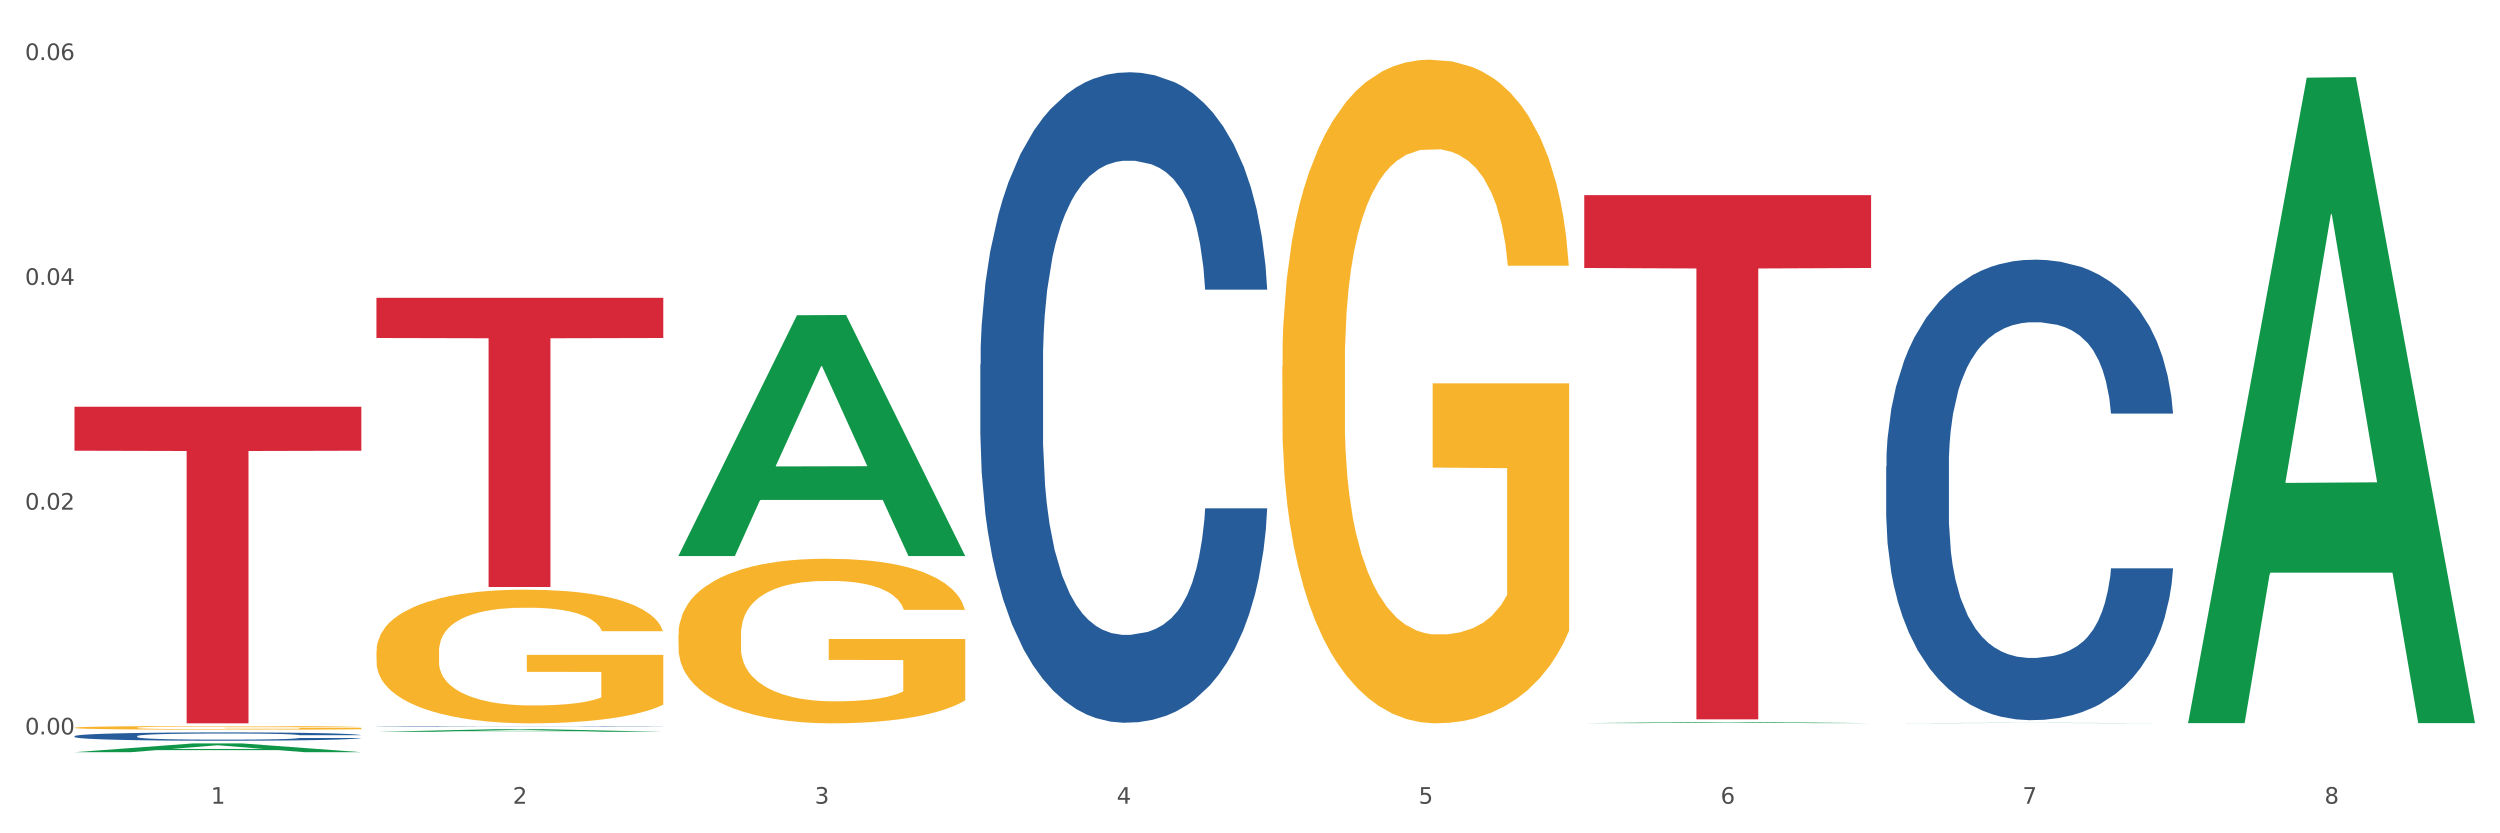 <?xml version="1.0" encoding="utf-8" standalone="no"?>
<!DOCTYPE svg PUBLIC "-//W3C//DTD SVG 1.1//EN"
  "http://www.w3.org/Graphics/SVG/1.1/DTD/svg11.dtd">
<svg xmlns:xlink="http://www.w3.org/1999/xlink" width="1080pt" height="360pt" viewBox="0 0 1080 360" xmlns="http://www.w3.org/2000/svg" version="1.1">
 <rect x="0" y="0" width="1080" height="360" fill="#333333" stroke="none"/>
 <defs>
  <style type="text/css">*{stroke-linejoin: round; stroke-linecap: butt}</style>
 </defs>
 <g id="figure_1">
  <g id="patch_1">
   <path d="M 0 360 
L 1080 360 
L 1080 0 
L 0 0 
z
" style="fill: #ffffff; stroke: #ffffff; stroke-linejoin: miter"/>
  </g>
  <g id="axes_1">
   <g id="matplotlib.axis_1">
    <g id="xtick_1">
     <g id="text_1">
      <!-- 1 -->
      <g style="fill: #4d4d4d" transform="translate(91.082 347.204) scale(0.096 -0.096)">
       <defs>
        <path id="DejaVuSans-31" d="M 794 531 
L 1825 531 
L 1825 4091 
L 703 3866 
L 703 4441 
L 1819 4666 
L 2450 4666 
L 2450 531 
L 3481 531 
L 3481 0 
L 794 0 
L 794 531 
z
" transform="scale(0.016)"/>
       </defs>
       <use xlink:href="#DejaVuSans-31"/>
      </g>
     </g>
    </g>
    <g id="xtick_2">
     <g id="text_2">
      <!-- 2 -->
      <g style="fill: #4d4d4d" transform="translate(221.525 347.204) scale(0.096 -0.096)">
       <defs>
        <path id="DejaVuSans-32" d="M 1228 531 
L 3431 531 
L 3431 0 
L 469 0 
L 469 531 
Q 828 903 1448 1529 
Q 2069 2156 2228 2338 
Q 2531 2678 2651 2914 
Q 2772 3150 2772 3378 
Q 2772 3750 2511 3984 
Q 2250 4219 1831 4219 
Q 1534 4219 1204 4116 
Q 875 4013 500 3803 
L 500 4441 
Q 881 4594 1212 4672 
Q 1544 4750 1819 4750 
Q 2544 4750 2975 4387 
Q 3406 4025 3406 3419 
Q 3406 3131 3298 2873 
Q 3191 2616 2906 2266 
Q 2828 2175 2409 1742 
Q 1991 1309 1228 531 
z
" transform="scale(0.016)"/>
       </defs>
       <use xlink:href="#DejaVuSans-32"/>
      </g>
     </g>
    </g>
    <g id="xtick_3">
     <g id="text_3">
      <!-- 3 -->
      <g style="fill: #4d4d4d" transform="translate(351.968 347.204) scale(0.096 -0.096)">
       <defs>
        <path id="DejaVuSans-33" d="M 2597 2516 
Q 3050 2419 3304 2112 
Q 3559 1806 3559 1356 
Q 3559 666 3084 287 
Q 2609 -91 1734 -91 
Q 1441 -91 1130 -33 
Q 819 25 488 141 
L 488 750 
Q 750 597 1062 519 
Q 1375 441 1716 441 
Q 2309 441 2620 675 
Q 2931 909 2931 1356 
Q 2931 1769 2642 2001 
Q 2353 2234 1838 2234 
L 1294 2234 
L 1294 2753 
L 1863 2753 
Q 2328 2753 2575 2939 
Q 2822 3125 2822 3475 
Q 2822 3834 2567 4026 
Q 2313 4219 1838 4219 
Q 1578 4219 1281 4162 
Q 984 4106 628 3988 
L 628 4550 
Q 988 4650 1302 4700 
Q 1616 4750 1894 4750 
Q 2613 4750 3031 4423 
Q 3450 4097 3450 3541 
Q 3450 3153 3228 2886 
Q 3006 2619 2597 2516 
z
" transform="scale(0.016)"/>
       </defs>
       <use xlink:href="#DejaVuSans-33"/>
      </g>
     </g>
    </g>
    <g id="xtick_4">
     <g id="text_4">
      <!-- 4 -->
      <g style="fill: #4d4d4d" transform="translate(482.412 347.204) scale(0.096 -0.096)">
       <defs>
        <path id="DejaVuSans-34" d="M 2419 4116 
L 825 1625 
L 2419 1625 
L 2419 4116 
z
M 2253 4666 
L 3047 4666 
L 3047 1625 
L 3713 1625 
L 3713 1100 
L 3047 1100 
L 3047 0 
L 2419 0 
L 2419 1100 
L 313 1100 
L 313 1709 
L 2253 4666 
z
" transform="scale(0.016)"/>
       </defs>
       <use xlink:href="#DejaVuSans-34"/>
      </g>
     </g>
    </g>
    <g id="xtick_5">
     <g id="text_5">
      <!-- 5 -->
      <g style="fill: #4d4d4d" transform="translate(612.855 347.204) scale(0.096 -0.096)">
       <defs>
        <path id="DejaVuSans-35" d="M 691 4666 
L 3169 4666 
L 3169 4134 
L 1269 4134 
L 1269 2991 
Q 1406 3038 1543 3061 
Q 1681 3084 1819 3084 
Q 2600 3084 3056 2656 
Q 3513 2228 3513 1497 
Q 3513 744 3044 326 
Q 2575 -91 1722 -91 
Q 1428 -91 1123 -41 
Q 819 9 494 109 
L 494 744 
Q 775 591 1075 516 
Q 1375 441 1709 441 
Q 2250 441 2565 725 
Q 2881 1009 2881 1497 
Q 2881 1984 2565 2268 
Q 2250 2553 1709 2553 
Q 1456 2553 1204 2497 
Q 953 2441 691 2322 
L 691 4666 
z
" transform="scale(0.016)"/>
       </defs>
       <use xlink:href="#DejaVuSans-35"/>
      </g>
     </g>
    </g>
    <g id="xtick_6">
     <g id="text_6">
      <!-- 6 -->
      <g style="fill: #4d4d4d" transform="translate(743.299 347.204) scale(0.096 -0.096)">
       <defs>
        <path id="DejaVuSans-36" d="M 2113 2584 
Q 1688 2584 1439 2293 
Q 1191 2003 1191 1497 
Q 1191 994 1439 701 
Q 1688 409 2113 409 
Q 2538 409 2786 701 
Q 3034 994 3034 1497 
Q 3034 2003 2786 2293 
Q 2538 2584 2113 2584 
z
M 3366 4563 
L 3366 3988 
Q 3128 4100 2886 4159 
Q 2644 4219 2406 4219 
Q 1781 4219 1451 3797 
Q 1122 3375 1075 2522 
Q 1259 2794 1537 2939 
Q 1816 3084 2150 3084 
Q 2853 3084 3261 2657 
Q 3669 2231 3669 1497 
Q 3669 778 3244 343 
Q 2819 -91 2113 -91 
Q 1303 -91 875 529 
Q 447 1150 447 2328 
Q 447 3434 972 4092 
Q 1497 4750 2381 4750 
Q 2619 4750 2861 4703 
Q 3103 4656 3366 4563 
z
" transform="scale(0.016)"/>
       </defs>
       <use xlink:href="#DejaVuSans-36"/>
      </g>
     </g>
    </g>
    <g id="xtick_7">
     <g id="text_7">
      <!-- 7 -->
      <g style="fill: #4d4d4d" transform="translate(873.742 347.204) scale(0.096 -0.096)">
       <defs>
        <path id="DejaVuSans-37" d="M 525 4666 
L 3525 4666 
L 3525 4397 
L 1831 0 
L 1172 0 
L 2766 4134 
L 525 4134 
L 525 4666 
z
" transform="scale(0.016)"/>
       </defs>
       <use xlink:href="#DejaVuSans-37"/>
      </g>
     </g>
    </g>
    <g id="xtick_8">
     <g id="text_8">
      <!-- 8 -->
      <g style="fill: #4d4d4d" transform="translate(1004.185 347.204) scale(0.096 -0.096)">
       <defs>
        <path id="DejaVuSans-38" d="M 2034 2216 
Q 1584 2216 1326 1975 
Q 1069 1734 1069 1313 
Q 1069 891 1326 650 
Q 1584 409 2034 409 
Q 2484 409 2743 651 
Q 3003 894 3003 1313 
Q 3003 1734 2745 1975 
Q 2488 2216 2034 2216 
z
M 1403 2484 
Q 997 2584 770 2862 
Q 544 3141 544 3541 
Q 544 4100 942 4425 
Q 1341 4750 2034 4750 
Q 2731 4750 3128 4425 
Q 3525 4100 3525 3541 
Q 3525 3141 3298 2862 
Q 3072 2584 2669 2484 
Q 3125 2378 3379 2068 
Q 3634 1759 3634 1313 
Q 3634 634 3220 271 
Q 2806 -91 2034 -91 
Q 1263 -91 848 271 
Q 434 634 434 1313 
Q 434 1759 690 2068 
Q 947 2378 1403 2484 
z
M 1172 3481 
Q 1172 3119 1398 2916 
Q 1625 2713 2034 2713 
Q 2441 2713 2670 2916 
Q 2900 3119 2900 3481 
Q 2900 3844 2670 4047 
Q 2441 4250 2034 4250 
Q 1625 4250 1398 4047 
Q 1172 3844 1172 3481 
z
" transform="scale(0.016)"/>
       </defs>
       <use xlink:href="#DejaVuSans-38"/>
      </g>
     </g>
    </g>
    <g id="xtick_9"/>
    <g id="xtick_10"/>
    <g id="xtick_11"/>
    <g id="xtick_12"/>
    <g id="xtick_13"/>
    <g id="xtick_14"/>
    <g id="xtick_15"/>
   </g>
   <g id="matplotlib.axis_2">
    <g id="ytick_1">
     <g id="text_9">
      <!-- 0.00 -->
      <g style="fill: #4d4d4d" transform="translate(10.8 317.281) scale(0.096 -0.096)">
       <defs>
        <path id="DejaVuSans-30" d="M 2034 4250 
Q 1547 4250 1301 3770 
Q 1056 3291 1056 2328 
Q 1056 1369 1301 889 
Q 1547 409 2034 409 
Q 2525 409 2770 889 
Q 3016 1369 3016 2328 
Q 3016 3291 2770 3770 
Q 2525 4250 2034 4250 
z
M 2034 4750 
Q 2819 4750 3233 4129 
Q 3647 3509 3647 2328 
Q 3647 1150 3233 529 
Q 2819 -91 2034 -91 
Q 1250 -91 836 529 
Q 422 1150 422 2328 
Q 422 3509 836 4129 
Q 1250 4750 2034 4750 
z
" transform="scale(0.016)"/>
        <path id="DejaVuSans-2e" d="M 684 794 
L 1344 794 
L 1344 0 
L 684 0 
L 684 794 
z
" transform="scale(0.016)"/>
       </defs>
       <use xlink:href="#DejaVuSans-30"/>
       <use xlink:href="#DejaVuSans-2e" transform="translate(63.623 0)"/>
       <use xlink:href="#DejaVuSans-30" transform="translate(95.41 0)"/>
       <use xlink:href="#DejaVuSans-30" transform="translate(159.033 0)"/>
      </g>
     </g>
    </g>
    <g id="ytick_2">
     <g id="text_10">
      <!-- 0.02 -->
      <g style="fill: #4d4d4d" transform="translate(10.8 220.17) scale(0.096 -0.096)">
       <use xlink:href="#DejaVuSans-30"/>
       <use xlink:href="#DejaVuSans-2e" transform="translate(63.623 0)"/>
       <use xlink:href="#DejaVuSans-30" transform="translate(95.41 0)"/>
       <use xlink:href="#DejaVuSans-32" transform="translate(159.033 0)"/>
      </g>
     </g>
    </g>
    <g id="ytick_3">
     <g id="text_11">
      <!-- 0.04 -->
      <g style="fill: #4d4d4d" transform="translate(10.8 123.059) scale(0.096 -0.096)">
       <use xlink:href="#DejaVuSans-30"/>
       <use xlink:href="#DejaVuSans-2e" transform="translate(63.623 0)"/>
       <use xlink:href="#DejaVuSans-30" transform="translate(95.41 0)"/>
       <use xlink:href="#DejaVuSans-34" transform="translate(159.033 0)"/>
      </g>
     </g>
    </g>
    <g id="ytick_4">
     <g id="text_12">
      <!-- 0.06 -->
      <g style="fill: #4d4d4d" transform="translate(10.8 25.949) scale(0.096 -0.096)">
       <use xlink:href="#DejaVuSans-30"/>
       <use xlink:href="#DejaVuSans-2e" transform="translate(63.623 0)"/>
       <use xlink:href="#DejaVuSans-30" transform="translate(95.41 0)"/>
       <use xlink:href="#DejaVuSans-36" transform="translate(159.033 0)"/>
      </g>
     </g>
    </g>
    <g id="ytick_5"/>
    <g id="ytick_6"/>
    <g id="ytick_7"/>
   </g>
   <g id="PolyCollection_1">
    <path d="M 32.175 324.942 
L 32.303 324.939 
L 83.404 321.157 
L 104.611 321.154 
L 156.096 324.95 
L 131.567 324.95 
L 120.453 324.066 
L 67.691 324.066 
L 67.307 324.08 
L 56.576 324.95 
L 32.175 324.95 
L 32.175 324.942 
L 74.334 323.538 
L 113.81 323.535 
L 94.263 321.963 
L 94.008 321.956 
L 93.752 321.966 
L 74.206 323.535 
L 74.334 323.538 
L 32.175 324.942 
z
" clip-path="url(#p8acd264fb1)" style="fill: #109648"/>
    <path d="M 162.618 281.424 
L 162.765 281.371 
L 162.765 279.473 
L 163.057 277.838 
L 164.52 273.883 
L 166.715 270.614 
L 168.324 268.874 
L 169.934 267.45 
L 171.836 266.027 
L 174.177 264.55 
L 178.419 262.388 
L 181.053 261.281 
L 184.272 260.121 
L 190.124 258.434 
L 194.367 257.484 
L 198.756 256.694 
L 205.925 255.744 
L 210.607 255.323 
L 215.581 255.006 
L 221.58 254.795 
L 226.115 254.743 
L 236.064 254.901 
L 244.55 255.375 
L 248.646 255.744 
L 253.913 256.377 
L 256.693 256.799 
L 261.229 257.643 
L 265.91 258.75 
L 269.129 259.699 
L 273.957 261.492 
L 277.615 263.285 
L 280.98 265.499 
L 282.736 267.029 
L 284.052 268.452 
L 285.223 270.087 
L 286.393 272.671 
L 260.058 272.671 
L 259.034 270.825 
L 257.425 269.085 
L 255.084 267.398 
L 253.036 266.343 
L 249.524 265.025 
L 246.305 264.181 
L 242.94 263.548 
L 238.844 263.021 
L 235.625 262.757 
L 231.09 262.547 
L 222.165 262.599 
L 216.166 263.021 
L 212.07 263.548 
L 209.436 264.023 
L 207.095 264.55 
L 204.462 265.289 
L 201.389 266.396 
L 199.195 267.398 
L 197 268.663 
L 195.245 269.929 
L 193.635 271.405 
L 192.319 272.987 
L 191.294 274.622 
L 190.417 276.625 
L 189.685 279.947 
L 189.685 287.171 
L 189.978 288.806 
L 190.709 290.968 
L 191.587 292.603 
L 193.05 294.554 
L 194.367 295.872 
L 196.854 297.77 
L 199.634 299.352 
L 201.828 300.354 
L 204.023 301.198 
L 207.827 302.358 
L 212.07 303.307 
L 215.727 303.887 
L 220.702 304.414 
L 224.067 304.625 
L 226.993 304.73 
L 234.162 304.73 
L 239.283 304.572 
L 244.989 304.203 
L 249.378 303.729 
L 253.036 303.149 
L 257.132 302.199 
L 259.766 301.303 
L 259.766 290.282 
L 227.578 290.23 
L 227.578 282.9 
L 286.54 282.9 
L 286.54 304.414 
L 284.052 305.521 
L 281.273 306.523 
L 278.346 307.42 
L 273.957 308.527 
L 268.69 309.582 
L 264.008 310.32 
L 259.034 310.953 
L 253.182 311.533 
L 245.574 312.06 
L 240.892 312.271 
L 235.04 312.429 
L 228.164 312.482 
L 222.165 312.376 
L 216.313 312.113 
L 210.168 311.638 
L 204.169 310.953 
L 199.634 310.267 
L 195.098 309.423 
L 190.27 308.316 
L 186.466 307.262 
L 183.54 306.312 
L 180.321 305.1 
L 176.81 303.518 
L 174.177 302.094 
L 171.836 300.618 
L 169.348 298.719 
L 167.593 297.085 
L 165.837 295.028 
L 164.813 293.499 
L 163.643 291.126 
L 162.765 287.804 
L 162.618 281.424 
z
" clip-path="url(#p8acd264fb1)" style="fill: #f7b32b"/>
    <path d="M 814.835 201.56 
L 814.982 201.378 
L 814.982 196.291 
L 815.421 189.387 
L 817.033 176.668 
L 819.083 167.038 
L 822.599 155.773 
L 824.503 151.049 
L 826.993 145.78 
L 832.12 137.241 
L 837.979 129.973 
L 842.08 125.976 
L 845.157 123.432 
L 852.041 118.889 
L 855.996 116.891 
L 860.097 115.256 
L 863.613 114.165 
L 869.472 112.894 
L 874.159 112.349 
L 879.579 112.167 
L 884.12 112.349 
L 890.126 113.075 
L 898.914 115.256 
L 902.283 116.527 
L 906.824 118.708 
L 911.512 121.615 
L 915.32 124.522 
L 919.714 128.701 
L 924.255 134.152 
L 928.65 141.056 
L 931.726 147.415 
L 934.216 154.138 
L 936.413 162.314 
L 938.024 171.217 
L 938.757 178.667 
L 911.951 178.667 
L 911.219 171.944 
L 909.754 164.676 
L 908.289 159.771 
L 906.678 155.773 
L 904.188 151.231 
L 901.99 148.324 
L 898.328 144.872 
L 894.959 142.691 
L 892.176 141.419 
L 888.807 140.329 
L 881.63 139.239 
L 876.503 139.239 
L 873.28 139.603 
L 869.326 140.511 
L 865.957 141.783 
L 862.002 143.963 
L 858.926 146.325 
L 855.849 149.414 
L 854.092 151.594 
L 851.455 155.592 
L 849.697 158.862 
L 847.354 164.495 
L 846.035 168.492 
L 843.692 178.848 
L 842.666 186.479 
L 842.227 191.749 
L 841.934 197.563 
L 841.934 225.907 
L 842.813 238.626 
L 843.545 244.076 
L 844.717 250.254 
L 846.914 258.248 
L 850.137 266.061 
L 853.506 271.694 
L 856.289 275.146 
L 858.926 277.69 
L 861.562 279.688 
L 864.785 281.505 
L 867.421 282.595 
L 871.376 283.686 
L 876.064 284.231 
L 879.726 284.231 
L 887.196 283.322 
L 890.565 282.414 
L 893.788 281.142 
L 897.303 279.143 
L 900.086 276.963 
L 901.697 275.328 
L 904.334 271.875 
L 906.385 268.242 
L 908.142 264.063 
L 909.314 260.429 
L 910.633 254.978 
L 911.658 248.8 
L 911.951 245.53 
L 938.757 245.53 
L 938.171 252.071 
L 937.145 258.43 
L 935.095 266.97 
L 933.483 271.875 
L 930.993 277.871 
L 928.357 282.959 
L 924.695 288.591 
L 921.326 292.77 
L 917.81 296.404 
L 914.002 299.675 
L 907.117 304.217 
L 904.627 305.489 
L 899.354 307.669 
L 895.252 308.941 
L 889.247 310.213 
L 883.095 310.94 
L 876.65 311.121 
L 870.937 310.758 
L 864.638 309.668 
L 860.683 308.578 
L 856.289 306.942 
L 851.162 304.399 
L 846.328 301.31 
L 841.788 297.676 
L 837.54 293.497 
L 833.585 288.773 
L 828.458 280.96 
L 824.649 273.329 
L 821.866 266.243 
L 819.962 260.247 
L 818.058 252.616 
L 817.033 247.347 
L 815.421 234.628 
L 814.835 222.818 
L 814.835 201.56 
z
" clip-path="url(#p8acd264fb1)" style="fill: #255c99"/>
    <path d="M 423.505 157.483 
L 423.652 157.226 
L 423.652 150.04 
L 424.091 140.288 
L 425.702 122.323 
L 427.753 108.721 
L 431.269 92.809 
L 433.173 86.136 
L 435.663 78.694 
L 440.79 66.631 
L 446.649 56.366 
L 450.75 50.72 
L 453.826 47.127 
L 460.711 40.711 
L 464.666 37.888 
L 468.767 35.578 
L 472.283 34.038 
L 478.142 32.241 
L 482.829 31.471 
L 488.249 31.215 
L 492.79 31.471 
L 498.795 32.498 
L 507.584 35.578 
L 510.953 37.374 
L 515.494 40.454 
L 520.181 44.56 
L 523.99 48.666 
L 528.384 54.569 
L 532.925 62.268 
L 537.319 72.021 
L 540.395 81.003 
L 542.886 90.499 
L 545.083 102.048 
L 546.694 114.623 
L 547.426 125.146 
L 520.621 125.146 
L 519.888 115.65 
L 518.424 105.384 
L 516.959 98.455 
L 515.348 92.809 
L 512.857 86.393 
L 510.66 82.287 
L 506.998 77.41 
L 503.629 74.331 
L 500.846 72.534 
L 497.477 70.994 
L 490.3 69.454 
L 485.173 69.454 
L 481.95 69.968 
L 477.995 71.251 
L 474.626 73.047 
L 470.671 76.127 
L 467.595 79.463 
L 464.519 83.826 
L 462.762 86.906 
L 460.125 92.552 
L 458.367 97.172 
L 456.024 105.128 
L 454.705 110.774 
L 452.362 125.402 
L 451.336 136.181 
L 450.897 143.624 
L 450.604 151.836 
L 450.604 191.873 
L 451.483 209.838 
L 452.215 217.537 
L 453.387 226.263 
L 455.584 237.555 
L 458.807 248.59 
L 462.176 256.546 
L 464.959 261.423 
L 467.595 265.016 
L 470.232 267.839 
L 473.455 270.405 
L 476.091 271.945 
L 480.046 273.485 
L 484.733 274.255 
L 488.395 274.255 
L 495.866 272.971 
L 499.235 271.688 
L 502.457 269.892 
L 505.973 267.069 
L 508.756 263.989 
L 510.367 261.679 
L 513.004 256.803 
L 515.055 251.67 
L 516.812 245.767 
L 517.984 240.635 
L 519.302 232.935 
L 520.328 224.209 
L 520.621 219.59 
L 547.426 219.59 
L 546.84 228.829 
L 545.815 237.811 
L 543.764 249.874 
L 542.153 256.803 
L 539.663 265.272 
L 537.026 272.458 
L 533.364 280.414 
L 529.995 286.317 
L 526.48 291.45 
L 522.671 296.069 
L 515.787 302.485 
L 513.297 304.282 
L 508.024 307.361 
L 503.922 309.158 
L 497.917 310.954 
L 491.764 311.981 
L 485.319 312.238 
L 479.607 311.724 
L 473.308 310.184 
L 469.353 308.645 
L 464.959 306.335 
L 459.832 302.742 
L 454.998 298.379 
L 450.457 293.246 
L 446.209 287.343 
L 442.255 280.671 
L 437.128 269.635 
L 433.319 258.856 
L 430.536 248.847 
L 428.632 240.378 
L 426.728 229.599 
L 425.702 222.156 
L 424.091 204.191 
L 423.505 187.51 
L 423.505 157.483 
z
" clip-path="url(#p8acd264fb1)" style="fill: #255c99"/>
    <path d="M 162.618 313.738 
L 162.765 313.737 
L 162.765 313.731 
L 163.204 313.723 
L 164.816 313.708 
L 166.866 313.697 
L 170.382 313.684 
L 172.286 313.679 
L 174.776 313.672 
L 179.903 313.663 
L 185.762 313.654 
L 189.863 313.649 
L 192.94 313.646 
L 199.824 313.641 
L 203.779 313.639 
L 207.88 313.637 
L 211.396 313.636 
L 217.255 313.634 
L 221.942 313.633 
L 227.362 313.633 
L 231.903 313.633 
L 237.909 313.634 
L 246.697 313.637 
L 250.066 313.638 
L 254.607 313.641 
L 259.295 313.644 
L 263.103 313.648 
L 267.497 313.653 
L 272.038 313.659 
L 276.433 313.667 
L 279.509 313.674 
L 281.999 313.682 
L 284.196 313.692 
L 285.807 313.702 
L 286.54 313.711 
L 259.734 313.711 
L 259.002 313.703 
L 257.537 313.695 
L 256.072 313.689 
L 254.461 313.684 
L 251.971 313.679 
L 249.773 313.675 
L 246.111 313.671 
L 242.742 313.669 
L 239.959 313.667 
L 236.59 313.666 
L 229.413 313.665 
L 224.286 313.665 
L 221.064 313.665 
L 217.109 313.666 
L 213.74 313.668 
L 209.785 313.67 
L 206.709 313.673 
L 203.633 313.677 
L 201.875 313.679 
L 199.238 313.684 
L 197.48 313.688 
L 195.137 313.694 
L 193.818 313.699 
L 191.475 313.711 
L 190.449 313.72 
L 190.01 313.726 
L 189.717 313.733 
L 189.717 313.766 
L 190.596 313.781 
L 191.328 313.787 
L 192.5 313.794 
L 194.697 313.804 
L 197.92 313.813 
L 201.289 313.819 
L 204.072 313.823 
L 206.709 313.826 
L 209.345 313.829 
L 212.568 313.831 
L 215.204 313.832 
L 219.159 313.833 
L 223.847 313.834 
L 227.509 313.834 
L 234.979 313.833 
L 238.348 313.832 
L 241.571 313.83 
L 245.086 313.828 
L 247.869 313.825 
L 249.48 313.824 
L 252.117 313.82 
L 254.168 313.815 
L 255.926 313.81 
L 257.097 313.806 
L 258.416 313.8 
L 259.441 313.793 
L 259.734 313.789 
L 286.54 313.789 
L 285.954 313.796 
L 284.928 313.804 
L 282.878 313.814 
L 281.266 313.82 
L 278.776 313.827 
L 276.14 313.832 
L 272.478 313.839 
L 269.109 313.844 
L 265.593 313.848 
L 261.785 313.852 
L 254.9 313.857 
L 252.41 313.859 
L 247.137 313.861 
L 243.035 313.863 
L 237.03 313.864 
L 230.878 313.865 
L 224.433 313.865 
L 218.72 313.865 
L 212.421 313.864 
L 208.466 313.862 
L 204.072 313.86 
L 198.945 313.857 
L 194.111 313.854 
L 189.571 313.85 
L 185.323 313.845 
L 181.368 313.839 
L 176.241 313.83 
L 172.432 313.821 
L 169.649 313.813 
L 167.745 313.806 
L 165.841 313.797 
L 164.816 313.791 
L 163.204 313.776 
L 162.618 313.762 
L 162.618 313.738 
z
" clip-path="url(#p8acd264fb1)" style="fill: #255c99"/>
    <path d="M 32.175 318.017 
L 32.321 318.013 
L 32.321 317.921 
L 32.761 317.796 
L 34.372 317.566 
L 36.423 317.391 
L 39.938 317.187 
L 41.843 317.101 
L 44.333 317.006 
L 49.46 316.851 
L 55.319 316.719 
L 59.42 316.647 
L 62.496 316.601 
L 69.381 316.519 
L 73.336 316.482 
L 77.437 316.453 
L 80.953 316.433 
L 86.812 316.41 
L 91.499 316.4 
L 96.919 316.397 
L 101.46 316.4 
L 107.465 316.413 
L 116.254 316.453 
L 119.623 316.476 
L 124.164 316.515 
L 128.851 316.568 
L 132.66 316.621 
L 137.054 316.696 
L 141.595 316.795 
L 145.989 316.92 
L 149.065 317.035 
L 151.555 317.157 
L 153.753 317.305 
L 155.364 317.467 
L 156.096 317.602 
L 129.291 317.602 
L 128.558 317.48 
L 127.093 317.348 
L 125.629 317.259 
L 124.017 317.187 
L 121.527 317.105 
L 119.33 317.052 
L 115.668 316.989 
L 112.299 316.95 
L 109.516 316.927 
L 106.147 316.907 
L 98.969 316.887 
L 93.843 316.887 
L 90.62 316.894 
L 86.665 316.91 
L 83.296 316.933 
L 79.341 316.973 
L 76.265 317.016 
L 73.189 317.072 
L 71.431 317.111 
L 68.795 317.184 
L 67.037 317.243 
L 64.693 317.345 
L 63.375 317.417 
L 61.031 317.605 
L 60.006 317.743 
L 59.567 317.839 
L 59.274 317.944 
L 59.274 318.458 
L 60.152 318.688 
L 60.885 318.787 
L 62.057 318.899 
L 64.254 319.044 
L 67.476 319.186 
L 70.845 319.288 
L 73.629 319.35 
L 76.265 319.396 
L 78.902 319.433 
L 82.124 319.465 
L 84.761 319.485 
L 88.716 319.505 
L 93.403 319.515 
L 97.065 319.515 
L 104.536 319.498 
L 107.905 319.482 
L 111.127 319.459 
L 114.643 319.423 
L 117.426 319.383 
L 119.037 319.354 
L 121.674 319.291 
L 123.724 319.225 
L 125.482 319.149 
L 126.654 319.084 
L 127.972 318.985 
L 128.998 318.873 
L 129.291 318.814 
L 156.096 318.814 
L 155.51 318.932 
L 154.485 319.047 
L 152.434 319.202 
L 150.823 319.291 
L 148.333 319.4 
L 145.696 319.492 
L 142.034 319.594 
L 138.665 319.67 
L 135.15 319.735 
L 131.341 319.795 
L 124.457 319.877 
L 121.967 319.9 
L 116.693 319.94 
L 112.592 319.963 
L 106.586 319.986 
L 100.434 319.999 
L 93.989 320.002 
L 88.276 319.996 
L 81.978 319.976 
L 78.023 319.956 
L 73.629 319.926 
L 68.502 319.88 
L 63.668 319.824 
L 59.127 319.759 
L 54.879 319.683 
L 50.924 319.597 
L 45.798 319.456 
L 41.989 319.317 
L 39.206 319.189 
L 37.302 319.08 
L 35.398 318.942 
L 34.372 318.846 
L 32.761 318.616 
L 32.175 318.402 
L 32.175 318.017 
z
" clip-path="url(#p8acd264fb1)" style="fill: #255c99"/>
    <path d="M 293.062 274.231 
L 293.208 274.166 
L 293.208 271.828 
L 293.501 269.815 
L 294.964 264.945 
L 297.158 260.918 
L 298.768 258.775 
L 300.377 257.022 
L 302.279 255.268 
L 304.62 253.45 
L 308.863 250.787 
L 311.496 249.423 
L 314.715 247.995 
L 320.567 245.917 
L 324.81 244.748 
L 329.199 243.774 
L 336.368 242.605 
L 341.05 242.085 
L 346.025 241.695 
L 352.023 241.436 
L 356.559 241.371 
L 366.507 241.566 
L 374.993 242.15 
L 379.09 242.605 
L 384.357 243.384 
L 387.137 243.903 
L 391.672 244.943 
L 396.354 246.306 
L 399.573 247.475 
L 404.401 249.683 
L 408.058 251.891 
L 411.423 254.619 
L 413.179 256.502 
L 414.496 258.256 
L 415.666 260.269 
L 416.837 263.451 
L 390.502 263.451 
L 389.477 261.178 
L 387.868 259.035 
L 385.527 256.957 
L 383.479 255.658 
L 379.968 254.034 
L 376.749 252.995 
L 373.384 252.216 
L 369.287 251.567 
L 366.069 251.242 
L 361.533 250.982 
L 352.608 251.047 
L 346.61 251.567 
L 342.513 252.216 
L 339.88 252.8 
L 337.539 253.45 
L 334.905 254.359 
L 331.833 255.723 
L 329.638 256.957 
L 327.444 258.515 
L 325.688 260.074 
L 324.079 261.892 
L 322.762 263.841 
L 321.738 265.854 
L 320.86 268.321 
L 320.128 272.413 
L 320.128 281.31 
L 320.421 283.323 
L 321.153 285.986 
L 322.03 287.999 
L 323.493 290.402 
L 324.81 292.025 
L 327.297 294.363 
L 330.077 296.311 
L 332.272 297.545 
L 334.466 298.584 
L 338.27 300.013 
L 342.513 301.182 
L 346.171 301.896 
L 351.145 302.546 
L 354.51 302.805 
L 357.436 302.935 
L 364.605 302.935 
L 369.726 302.741 
L 375.432 302.286 
L 379.821 301.701 
L 383.479 300.987 
L 387.576 299.818 
L 390.209 298.714 
L 390.209 285.141 
L 358.022 285.076 
L 358.022 276.05 
L 416.983 276.05 
L 416.983 302.546 
L 414.496 303.909 
L 411.716 305.143 
L 408.79 306.247 
L 404.401 307.611 
L 399.134 308.91 
L 394.452 309.819 
L 389.477 310.598 
L 383.625 311.313 
L 376.017 311.962 
L 371.336 312.222 
L 365.483 312.417 
L 358.607 312.482 
L 352.608 312.352 
L 346.756 312.027 
L 340.611 311.443 
L 334.613 310.598 
L 330.077 309.754 
L 325.542 308.715 
L 320.714 307.351 
L 316.91 306.053 
L 313.984 304.884 
L 310.765 303.39 
L 307.253 301.442 
L 304.62 299.688 
L 302.279 297.87 
L 299.792 295.532 
L 298.036 293.519 
L 296.281 290.986 
L 295.256 289.103 
L 294.086 286.18 
L 293.208 282.089 
L 293.062 274.231 
z
" clip-path="url(#p8acd264fb1)" style="fill: #f7b32b"/>
    <path d="M 553.949 158.254 
L 554.095 157.992 
L 554.095 148.566 
L 554.388 140.448 
L 555.851 120.81 
L 558.045 104.575 
L 559.655 95.934 
L 561.264 88.865 
L 563.166 81.795 
L 565.507 74.463 
L 569.75 63.727 
L 572.383 58.229 
L 575.602 52.468 
L 581.454 44.089 
L 585.697 39.376 
L 590.086 35.448 
L 597.255 30.735 
L 601.937 28.64 
L 606.911 27.069 
L 612.91 26.021 
L 617.445 25.759 
L 627.394 26.545 
L 635.88 28.902 
L 639.977 30.735 
L 645.244 33.877 
L 648.023 35.972 
L 652.559 40.161 
L 657.241 45.66 
L 660.459 50.373 
L 665.287 59.276 
L 668.945 68.179 
L 672.31 79.176 
L 674.066 86.77 
L 675.383 93.84 
L 676.553 101.957 
L 677.724 114.787 
L 651.388 114.787 
L 650.364 105.623 
L 648.755 96.982 
L 646.414 88.603 
L 644.366 83.366 
L 640.854 76.82 
L 637.636 72.63 
L 634.271 69.488 
L 630.174 66.869 
L 626.955 65.56 
L 622.42 64.513 
L 613.495 64.775 
L 607.497 66.869 
L 603.4 69.488 
L 600.767 71.845 
L 598.426 74.463 
L 595.792 78.129 
L 592.72 83.628 
L 590.525 88.603 
L 588.331 94.887 
L 586.575 101.171 
L 584.965 108.503 
L 583.649 116.359 
L 582.625 124.476 
L 581.747 134.426 
L 581.015 150.922 
L 581.015 186.795 
L 581.308 194.913 
L 582.039 205.648 
L 582.917 213.766 
L 584.38 223.454 
L 585.697 230 
L 588.184 239.427 
L 590.964 247.282 
L 593.159 252.257 
L 595.353 256.447 
L 599.157 262.207 
L 603.4 266.92 
L 607.058 269.801 
L 612.032 272.419 
L 615.397 273.467 
L 618.323 273.99 
L 625.492 273.99 
L 630.613 273.205 
L 636.319 271.372 
L 640.708 269.015 
L 644.366 266.135 
L 648.462 261.422 
L 651.096 256.97 
L 651.096 202.244 
L 618.908 201.982 
L 618.908 165.586 
L 677.87 165.586 
L 677.87 272.419 
L 675.383 277.918 
L 672.603 282.893 
L 669.677 287.344 
L 665.287 292.843 
L 660.02 298.08 
L 655.339 301.746 
L 650.364 304.888 
L 644.512 307.769 
L 636.904 310.387 
L 632.222 311.434 
L 626.37 312.22 
L 619.494 312.482 
L 613.495 311.958 
L 607.643 310.649 
L 601.498 308.292 
L 595.5 304.888 
L 590.964 301.484 
L 586.429 297.295 
L 581.6 291.796 
L 577.796 286.559 
L 574.87 281.846 
L 571.652 275.823 
L 568.14 267.968 
L 565.507 260.898 
L 563.166 253.566 
L 560.679 244.14 
L 558.923 236.023 
L 557.167 225.81 
L 556.143 218.217 
L 554.973 206.434 
L 554.095 189.937 
L 553.949 158.254 
z
" clip-path="url(#p8acd264fb1)" style="fill: #f7b32b"/>
    <path d="M 32.175 175.696 
L 156.096 175.696 
L 156.096 194.705 
L 107.35 194.833 
L 107.35 312.482 
L 80.628 312.482 
L 80.628 194.833 
L 32.175 194.705 
L 32.175 175.825 
L 32.175 175.696 
z
" clip-path="url(#p8acd264fb1)" style="fill: #d62839"/>
    <path d="M 162.618 128.653 
L 286.54 128.653 
L 286.54 146.015 
L 237.793 146.132 
L 237.793 253.591 
L 211.071 253.591 
L 211.071 146.132 
L 162.618 146.015 
L 162.618 128.77 
L 162.618 128.653 
z
" clip-path="url(#p8acd264fb1)" style="fill: #d62839"/>
    <path d="M 32.175 314.378 
L 32.321 314.377 
L 32.321 314.324 
L 32.614 314.278 
L 34.077 314.168 
L 36.272 314.076 
L 37.881 314.028 
L 39.49 313.988 
L 41.392 313.948 
L 43.733 313.907 
L 47.976 313.847 
L 50.61 313.816 
L 53.828 313.783 
L 59.681 313.736 
L 63.923 313.71 
L 68.313 313.688 
L 75.482 313.661 
L 80.163 313.649 
L 85.138 313.641 
L 91.136 313.635 
L 95.672 313.633 
L 105.621 313.638 
L 114.106 313.651 
L 118.203 313.661 
L 123.47 313.679 
L 126.25 313.691 
L 130.785 313.714 
L 135.467 313.745 
L 138.686 313.772 
L 143.514 313.822 
L 147.172 313.872 
L 150.537 313.934 
L 152.292 313.976 
L 153.609 314.016 
L 154.779 314.062 
L 155.95 314.134 
L 129.615 314.134 
L 128.591 314.082 
L 126.981 314.034 
L 124.64 313.987 
L 122.592 313.957 
L 119.081 313.92 
L 115.862 313.897 
L 112.497 313.879 
L 108.4 313.864 
L 105.182 313.857 
L 100.646 313.851 
L 91.722 313.853 
L 85.723 313.864 
L 81.626 313.879 
L 78.993 313.892 
L 76.652 313.907 
L 74.019 313.928 
L 70.946 313.959 
L 68.752 313.987 
L 66.557 314.022 
L 64.801 314.057 
L 63.192 314.098 
L 61.875 314.143 
L 60.851 314.188 
L 59.973 314.244 
L 59.242 314.337 
L 59.242 314.539 
L 59.534 314.584 
L 60.266 314.645 
L 61.144 314.69 
L 62.607 314.745 
L 63.923 314.781 
L 66.411 314.834 
L 69.19 314.879 
L 71.385 314.907 
L 73.58 314.93 
L 77.384 314.963 
L 81.626 314.989 
L 85.284 315.005 
L 90.259 315.02 
L 93.624 315.026 
L 96.55 315.029 
L 103.719 315.029 
L 108.839 315.024 
L 114.545 315.014 
L 118.934 315.001 
L 122.592 314.985 
L 126.689 314.958 
L 129.322 314.933 
L 129.322 314.625 
L 97.135 314.624 
L 97.135 314.419 
L 156.096 314.419 
L 156.096 315.02 
L 153.609 315.051 
L 150.829 315.079 
L 147.903 315.104 
L 143.514 315.135 
L 138.247 315.164 
L 133.565 315.185 
L 128.591 315.202 
L 122.738 315.219 
L 115.131 315.233 
L 110.449 315.239 
L 104.596 315.244 
L 97.72 315.245 
L 91.722 315.242 
L 85.869 315.235 
L 79.724 315.222 
L 73.726 315.202 
L 69.19 315.183 
L 64.655 315.16 
L 59.827 315.129 
L 56.023 315.099 
L 53.097 315.073 
L 49.878 315.039 
L 46.367 314.995 
L 43.733 314.955 
L 41.392 314.914 
L 38.905 314.861 
L 37.149 314.815 
L 35.394 314.758 
L 34.37 314.715 
L 33.199 314.649 
L 32.321 314.556 
L 32.175 314.378 
z
" clip-path="url(#p8acd264fb1)" style="fill: #f7b32b"/>
    <path d="M 684.392 84.298 
L 808.313 84.298 
L 808.313 115.768 
L 759.567 115.981 
L 759.567 310.756 
L 732.845 310.756 
L 732.845 115.981 
L 684.392 115.768 
L 684.392 84.511 
L 684.392 84.298 
z
" clip-path="url(#p8acd264fb1)" style="fill: #d62839"/>
    <path d="M 162.618 316.144 
L 162.746 316.143 
L 213.848 315.018 
L 235.055 315.017 
L 286.54 316.146 
L 262.011 316.146 
L 250.896 315.883 
L 198.134 315.883 
L 197.751 315.887 
L 187.019 316.146 
L 162.618 316.146 
L 162.618 316.144 
L 204.777 315.726 
L 244.253 315.725 
L 224.707 315.257 
L 224.451 315.255 
L 224.196 315.259 
L 204.649 315.725 
L 204.777 315.726 
L 162.618 316.144 
z
" clip-path="url(#p8acd264fb1)" style="fill: #109648"/>
    <path d="M 293.062 240.024 
L 293.19 239.926 
L 344.291 136.179 
L 365.498 136.081 
L 416.983 240.219 
L 392.454 240.219 
L 381.34 215.969 
L 328.577 215.969 
L 328.194 216.36 
L 317.463 240.219 
L 293.062 240.219 
L 293.062 240.024 
L 335.221 201.497 
L 374.696 201.4 
L 355.15 158.278 
L 354.895 158.082 
L 354.639 158.376 
L 335.093 201.4 
L 335.221 201.497 
L 293.062 240.024 
z
" clip-path="url(#p8acd264fb1)" style="fill: #109648"/>
    <path d="M 684.392 312.395 
L 684.52 312.394 
L 735.621 311.908 
L 756.828 311.908 
L 808.313 312.396 
L 783.784 312.396 
L 772.67 312.282 
L 719.908 312.282 
L 719.524 312.284 
L 708.793 312.396 
L 684.392 312.396 
L 684.392 312.395 
L 726.551 312.214 
L 766.027 312.214 
L 746.48 312.012 
L 746.225 312.011 
L 745.969 312.012 
L 726.423 312.214 
L 726.551 312.214 
L 684.392 312.395 
z
" clip-path="url(#p8acd264fb1)" style="fill: #109648"/>
    <path d="M 814.835 312.401 
L 814.963 312.4 
L 866.065 312.273 
L 887.272 312.273 
L 938.757 312.401 
L 914.228 312.401 
L 903.113 312.371 
L 850.351 312.371 
L 849.968 312.371 
L 839.236 312.401 
L 814.835 312.401 
L 814.835 312.401 
L 856.994 312.353 
L 896.47 312.353 
L 876.924 312.3 
L 876.668 312.3 
L 876.413 312.3 
L 856.866 312.353 
L 856.994 312.353 
L 814.835 312.401 
z
" clip-path="url(#p8acd264fb1)" style="fill: #109648"/>
    <path d="M 945.279 311.868 
L 945.407 311.605 
L 996.508 33.56 
L 1017.715 33.298 
L 1069.2 312.392 
L 1044.671 312.392 
L 1033.557 247.401 
L 980.794 247.401 
L 980.411 248.449 
L 969.68 312.392 
L 945.279 312.392 
L 945.279 311.868 
L 987.438 208.616 
L 1026.913 208.354 
L 1007.367 92.785 
L 1007.112 92.261 
L 1006.856 93.047 
L 987.31 208.354 
L 987.438 208.616 
L 945.279 311.868 
z
" clip-path="url(#p8acd264fb1)" style="fill: #109648"/>
   </g>
  </g>
 </g>
 <defs>
  <clipPath id="p8acd264fb1">
   <rect x="32.175" y="10.8" width="1037.025" height="329.109"/>
  </clipPath>
 </defs>
</svg>
